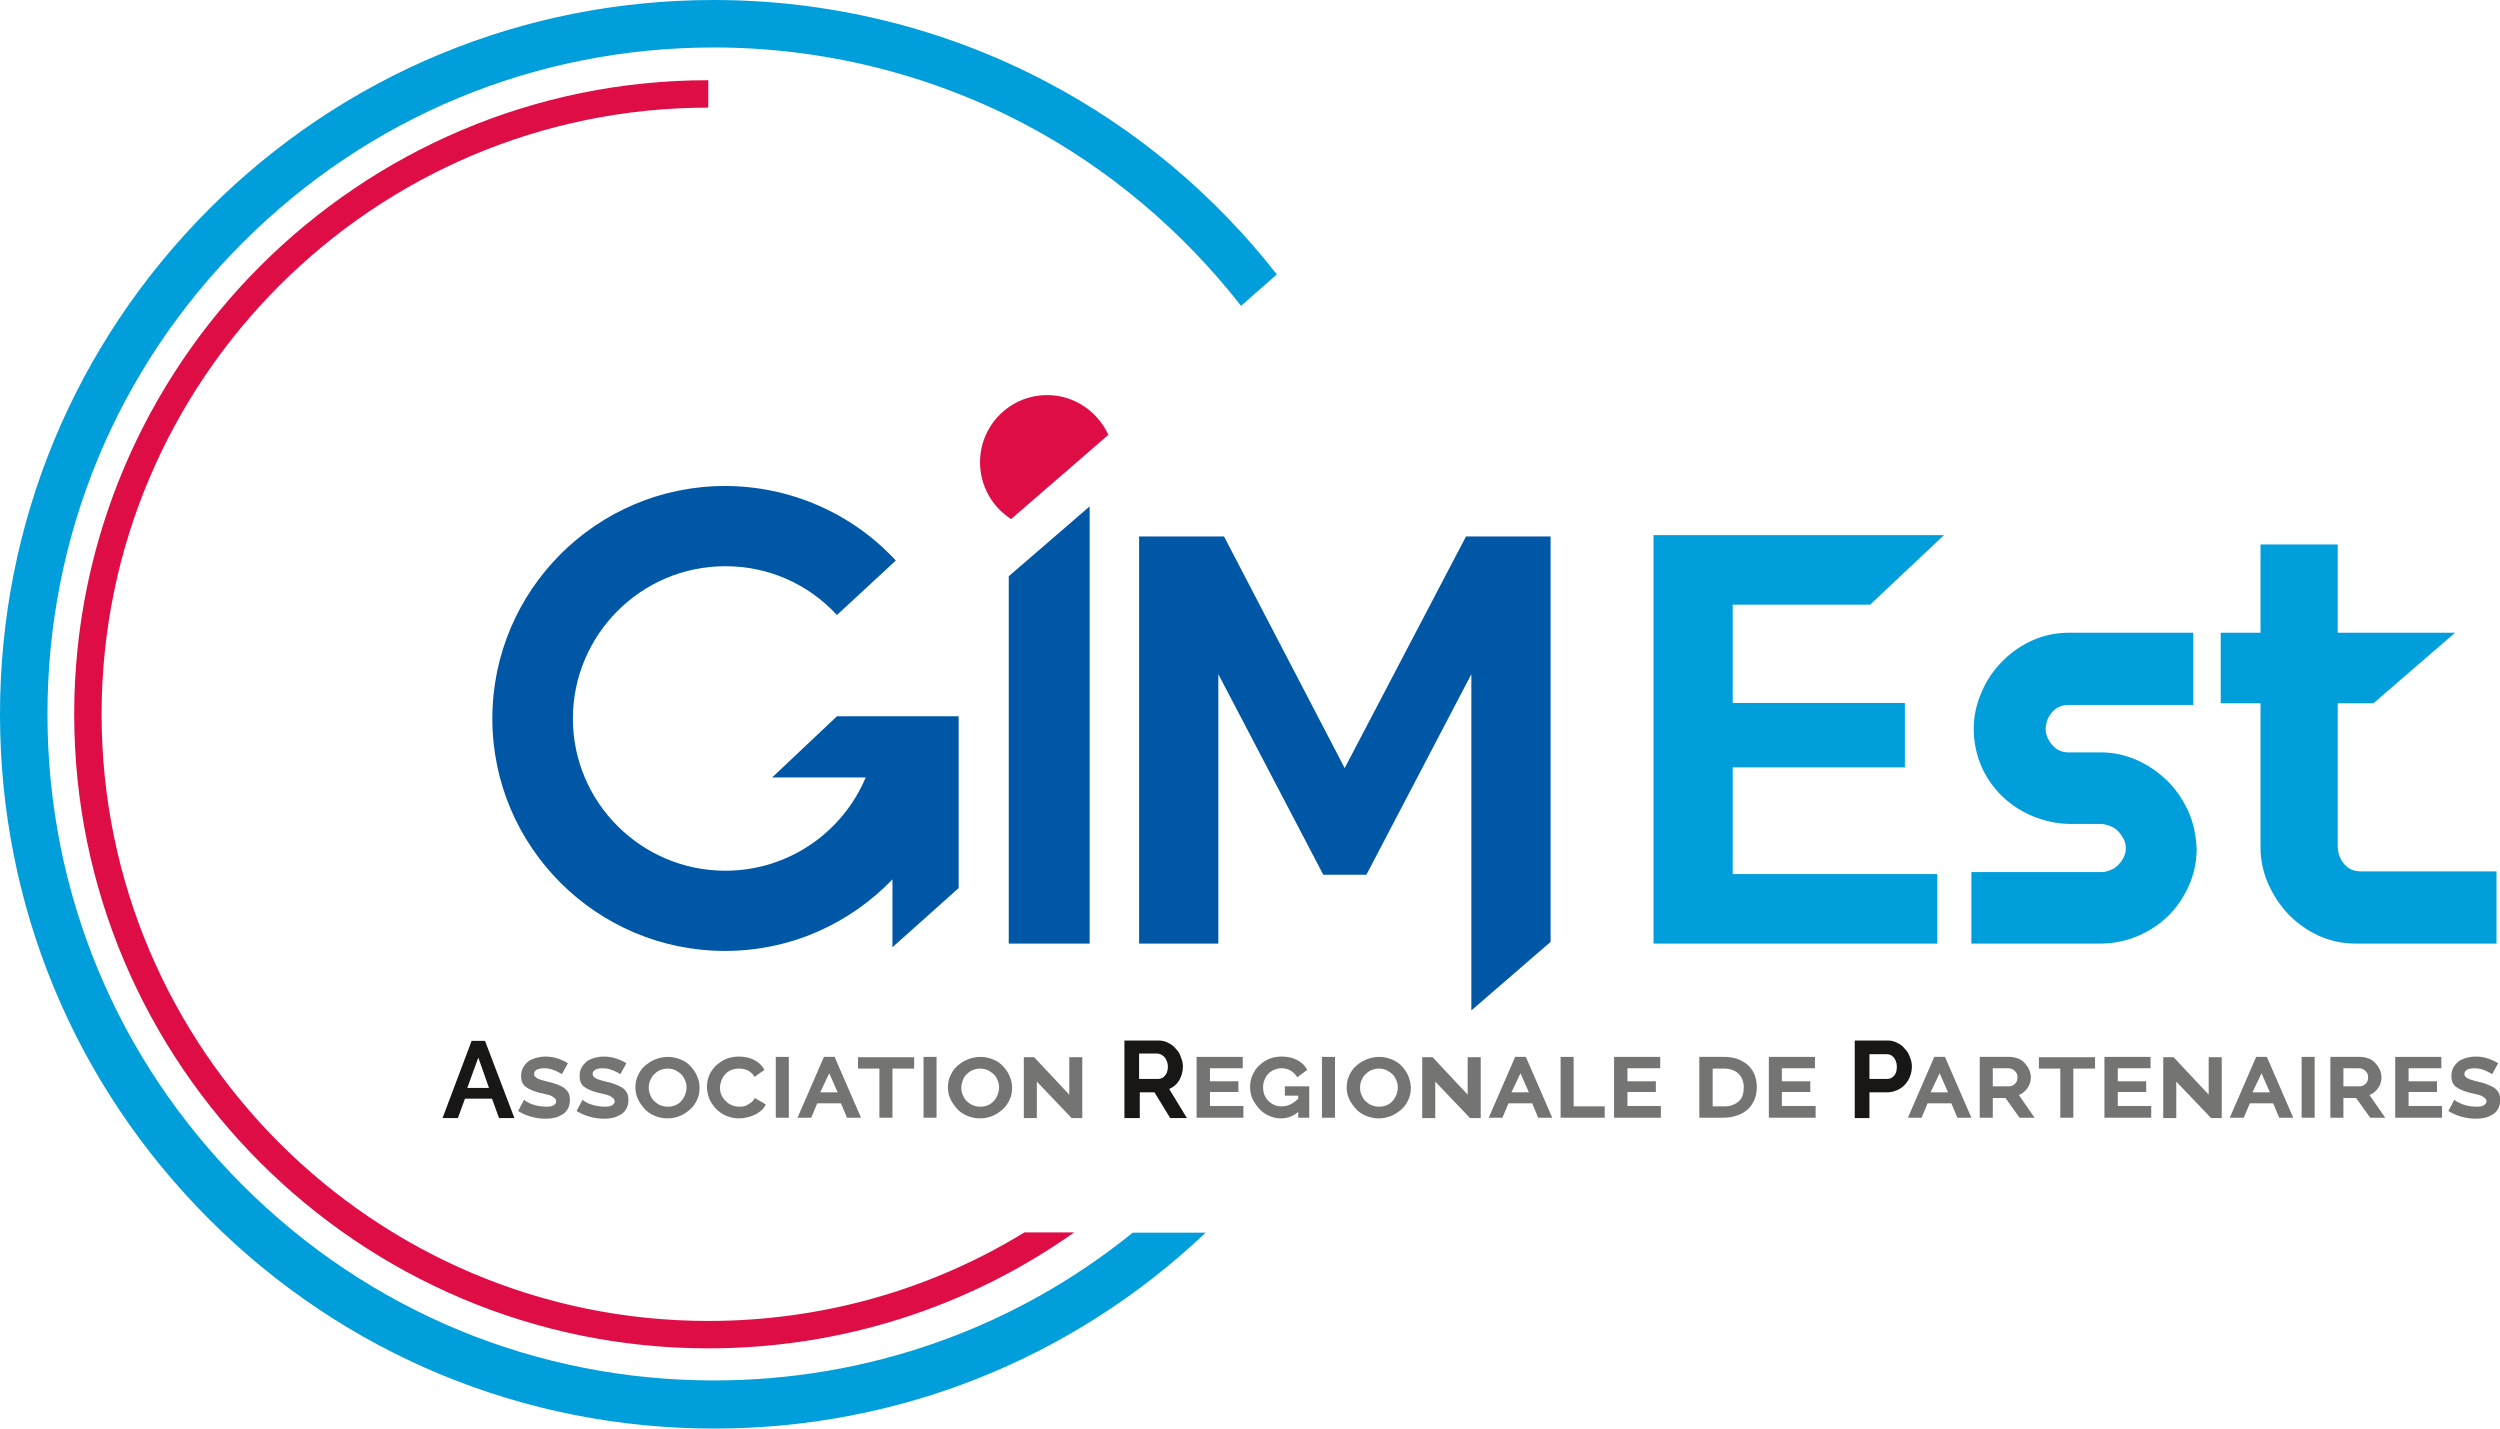 <svg width="140" height="80" viewBox="0 0 140 80" fill="none" xmlns="http://www.w3.org/2000/svg">
<g id="Group 2">
<g id="Group">
<path id="Vector" d="M46.869 40.112L43.238 43.538H48.479C47.188 46.607 44.155 48.76 40.618 48.76C35.919 48.76 32.082 44.941 32.082 40.243C32.082 35.545 35.901 31.708 40.618 31.708C43.014 31.708 45.241 32.681 46.869 34.441L50.164 31.39C47.712 28.732 44.23 27.216 40.599 27.216C33.411 27.216 27.571 33.056 27.571 40.243C27.571 47.412 33.411 53.252 40.599 53.252C44.286 53.252 47.599 51.717 49.977 49.247V53.046L53.683 49.733V40.112H46.869Z" fill="#0057A5"/>
<g id="Group_2">
<path id="Vector_2" d="M61.02 28.358L56.49 32.27V52.84H61.02V28.358Z" fill="#0057A5"/>
</g>
<g id="Group_3">
<path id="Vector_3" d="M56.621 29.069L62.068 24.352C61.469 23.042 60.159 22.125 58.643 22.125C56.565 22.125 54.881 23.809 54.881 25.887C54.881 27.216 55.573 28.395 56.621 29.069Z" fill="#DF0D46"/>
</g>
<g id="Group_4">
<path id="Vector_4" d="M68.227 37.754L74.104 48.984H76.519L82.396 37.754V56.584L86.832 52.747V30.042H82.096L75.302 43.014L68.545 30.042H63.79V52.84H68.227V37.754Z" fill="#0057A5"/>
</g>
<g id="Group_5">
<g id="Group_6">
<path id="Vector_5" d="M97.033 42.976H106.673V39.364H97.033V33.861H104.726L108.863 29.967H92.597V52.84H108.488V48.947H97.033V42.976Z" fill="#009EDB"/>
</g>
</g>
<g id="Group_7">
<path id="Vector_6" d="M122.527 45.391C122.227 44.754 121.834 44.174 121.348 43.706C120.861 43.238 120.299 42.845 119.663 42.564C119.027 42.284 118.353 42.134 117.679 42.134H115.863C115.489 42.134 115.208 42.022 114.965 41.76C114.721 41.497 114.572 41.198 114.553 40.842C114.572 40.431 114.703 40.112 114.946 39.85C115.189 39.588 115.489 39.476 115.863 39.476H122.826V35.433H115.863C115.133 35.433 114.422 35.583 113.767 35.882C113.13 36.181 112.569 36.575 112.082 37.08C111.614 37.567 111.221 38.147 110.959 38.783C110.678 39.438 110.529 40.112 110.529 40.805C110.529 41.554 110.678 42.265 110.959 42.92C111.24 43.556 111.633 44.118 112.138 44.605C112.625 45.072 113.205 45.447 113.842 45.709C114.478 45.971 115.152 46.121 115.845 46.139H117.679C117.847 46.158 118.016 46.196 118.203 46.27C118.371 46.345 118.502 46.42 118.615 46.551C118.746 46.682 118.839 46.832 118.933 47C119.008 47.15 119.045 47.319 119.045 47.506C119.045 47.674 119.008 47.843 118.933 47.992C118.858 48.161 118.746 48.311 118.615 48.442C118.484 48.573 118.353 48.666 118.184 48.722C118.016 48.797 117.866 48.835 117.698 48.835H110.398V52.84H117.698H117.716C118.446 52.822 119.139 52.672 119.775 52.391C120.412 52.11 120.973 51.736 121.46 51.249C121.928 50.781 122.302 50.22 122.583 49.584C122.864 48.947 123.013 48.255 123.013 47.525C122.976 46.757 122.826 46.046 122.527 45.391Z" fill="#009EDB"/>
</g>
<path id="Vector_7" d="M132.223 48.797C131.848 48.797 131.549 48.685 131.306 48.423C131.062 48.161 130.931 47.824 130.913 47.431V42.976V39.382H132.915L137.483 35.433H130.913V30.491H126.589V35.433H124.361V39.382H126.589V43.051V47.468C126.589 48.161 126.738 48.853 127.019 49.49C127.3 50.126 127.674 50.688 128.142 51.193C128.61 51.68 129.191 52.092 129.827 52.391C130.482 52.691 131.175 52.84 131.923 52.84H139.804V48.797H132.223Z" fill="#009EDB"/>
<g id="Group_8">
<path id="Vector_8" d="M63.453 69.013C56.827 74.385 48.61 77.305 39.981 77.305C30.023 77.305 20.646 73.43 13.589 66.373C6.533 59.317 2.658 49.958 2.658 39.981C2.658 30.023 6.533 20.646 13.589 13.589C20.646 6.533 30.005 2.658 39.981 2.658C46.027 2.658 52.036 4.137 57.37 6.944C62.068 9.415 66.224 12.934 69.499 17.127L71.502 15.367C68.021 10.912 63.603 7.206 58.605 4.586C52.897 1.572 46.458 0 39.981 0C29.293 0 19.261 4.155 11.699 11.717C4.155 19.279 0 29.312 0 40C0 50.688 4.155 60.721 11.717 68.283C19.261 75.826 29.312 80 40 80C50.295 80 60.047 76.107 67.515 69.031H63.453V69.013Z" fill="#009EDB"/>
</g>
<g id="Group_9">
<path id="Vector_9" d="M57.37 69.013C52.092 72.251 45.99 73.973 39.663 73.973C20.927 73.973 5.69 58.736 5.69 40C5.69 21.264 20.927 6.027 39.663 6.027V4.492C20.084 4.492 4.155 20.421 4.155 40C4.155 59.579 20.084 75.508 39.663 75.508C47.094 75.508 54.207 73.224 60.159 69.013H57.37Z" fill="#DF0D46"/>
</g>
</g>
<g id="Group_10">
<path id="Vector_10" d="M26.411 58.287H27.16L28.807 62.611H27.946L27.553 61.526H26.037L25.643 62.611H24.782L26.411 58.287ZM27.384 60.926L26.785 59.223L26.168 60.926H27.384Z" fill="#181716"/>
<path id="Vector_11" d="M31.465 60.159C31.427 60.122 31.39 60.103 31.315 60.066C31.24 60.028 31.165 59.991 31.09 59.953C30.997 59.916 30.903 59.897 30.81 59.86C30.697 59.841 30.604 59.822 30.491 59.822C30.117 59.822 29.911 59.934 29.911 60.14C29.911 60.197 29.93 60.253 29.967 60.29C30.005 60.328 30.061 60.365 30.117 60.403C30.192 60.44 30.267 60.459 30.379 60.496C30.491 60.533 30.604 60.552 30.735 60.59C30.922 60.627 31.072 60.683 31.221 60.739C31.371 60.795 31.483 60.852 31.596 60.927C31.689 61.001 31.783 61.095 31.839 61.207C31.895 61.32 31.914 61.451 31.914 61.6C31.914 61.788 31.877 61.956 31.802 62.087C31.727 62.218 31.633 62.33 31.502 62.405C31.371 62.48 31.24 62.555 31.072 62.592C30.903 62.63 30.735 62.649 30.566 62.649C30.286 62.649 30.023 62.611 29.743 62.536C29.462 62.461 29.237 62.349 29.013 62.218L29.35 61.582C29.387 61.619 29.443 61.675 29.537 61.713C29.612 61.769 29.705 61.806 29.818 61.844C29.93 61.881 30.042 61.919 30.173 61.937C30.304 61.956 30.435 61.975 30.585 61.975C30.772 61.975 30.903 61.956 30.997 61.9C31.09 61.844 31.147 61.769 31.147 61.675C31.147 61.619 31.128 61.563 31.072 61.507C31.034 61.469 30.959 61.413 30.884 61.376C30.81 61.338 30.697 61.301 30.585 61.282C30.473 61.245 30.342 61.226 30.192 61.189C29.836 61.095 29.593 60.983 29.425 60.852C29.256 60.721 29.181 60.515 29.181 60.253C29.181 60.084 29.219 59.916 29.294 59.785C29.368 59.654 29.462 59.541 29.574 59.448C29.687 59.354 29.836 59.298 30.005 59.242C30.173 59.205 30.342 59.167 30.529 59.167C30.791 59.167 31.016 59.205 31.24 59.279C31.465 59.354 31.652 59.448 31.802 59.541L31.465 60.159Z" fill="#747473"/>
<path id="Vector_12" d="M34.74 60.159C34.703 60.122 34.666 60.103 34.591 60.066C34.516 60.028 34.441 59.991 34.366 59.953C34.272 59.916 34.179 59.897 34.085 59.86C33.973 59.841 33.879 59.822 33.767 59.822C33.393 59.822 33.187 59.934 33.187 60.14C33.187 60.197 33.206 60.253 33.243 60.29C33.28 60.328 33.337 60.365 33.393 60.403C33.468 60.44 33.542 60.459 33.655 60.496C33.767 60.533 33.879 60.552 34.01 60.59C34.198 60.627 34.347 60.683 34.497 60.739C34.647 60.795 34.759 60.852 34.871 60.927C34.965 61.001 35.059 61.095 35.115 61.207C35.171 61.32 35.19 61.451 35.19 61.6C35.19 61.788 35.152 61.956 35.077 62.087C35.002 62.218 34.909 62.33 34.778 62.405C34.647 62.48 34.516 62.555 34.347 62.592C34.179 62.63 34.01 62.649 33.842 62.649C33.561 62.649 33.299 62.611 33.018 62.536C32.738 62.461 32.513 62.349 32.288 62.218L32.625 61.582C32.663 61.619 32.719 61.675 32.812 61.713C32.887 61.769 32.981 61.806 33.093 61.844C33.206 61.881 33.318 61.919 33.449 61.937C33.58 61.956 33.711 61.975 33.861 61.975C34.048 61.975 34.179 61.956 34.272 61.9C34.366 61.844 34.422 61.769 34.422 61.675C34.422 61.619 34.403 61.563 34.347 61.507C34.31 61.469 34.235 61.413 34.16 61.376C34.085 61.338 33.973 61.301 33.861 61.282C33.748 61.245 33.617 61.226 33.468 61.189C33.112 61.095 32.869 60.983 32.7 60.852C32.532 60.721 32.457 60.515 32.457 60.253C32.457 60.084 32.494 59.916 32.569 59.785C32.644 59.654 32.738 59.541 32.85 59.448C32.962 59.354 33.112 59.298 33.28 59.242C33.449 59.205 33.617 59.167 33.804 59.167C34.066 59.167 34.291 59.205 34.516 59.279C34.74 59.354 34.928 59.448 35.077 59.541L34.74 60.159Z" fill="#747473"/>
<path id="Vector_13" d="M37.38 62.63C37.118 62.63 36.874 62.574 36.65 62.48C36.425 62.386 36.238 62.255 36.088 62.087C35.938 61.919 35.807 61.731 35.714 61.526C35.62 61.32 35.583 61.114 35.583 60.889C35.583 60.664 35.62 60.459 35.714 60.253C35.807 60.047 35.92 59.86 36.088 59.71C36.257 59.56 36.444 59.429 36.668 59.336C36.893 59.242 37.136 59.186 37.398 59.186C37.66 59.186 37.904 59.242 38.128 59.336C38.353 59.429 38.54 59.56 38.69 59.729C38.84 59.897 38.971 60.084 39.046 60.29C39.139 60.496 39.177 60.702 39.177 60.926C39.177 61.151 39.139 61.357 39.046 61.563C38.952 61.769 38.84 61.956 38.671 62.106C38.503 62.255 38.316 62.386 38.11 62.48C37.885 62.574 37.642 62.63 37.38 62.63ZM36.331 60.908C36.331 61.039 36.35 61.17 36.406 61.301C36.462 61.432 36.519 61.544 36.612 61.638C36.706 61.731 36.818 61.825 36.949 61.881C37.08 61.937 37.23 61.975 37.398 61.975C37.567 61.975 37.717 61.937 37.848 61.881C37.979 61.825 38.091 61.731 38.166 61.638C38.259 61.544 38.316 61.413 38.372 61.301C38.409 61.17 38.447 61.039 38.447 60.908C38.447 60.777 38.428 60.646 38.372 60.515C38.316 60.384 38.259 60.271 38.166 60.178C38.072 60.084 37.96 60.009 37.829 59.934C37.698 59.878 37.548 59.841 37.398 59.841C37.23 59.841 37.08 59.878 36.949 59.934C36.818 59.991 36.706 60.084 36.612 60.178C36.519 60.271 36.462 60.384 36.406 60.515C36.35 60.646 36.331 60.777 36.331 60.908Z" fill="#747473"/>
<path id="Vector_14" d="M39.588 60.87C39.588 60.664 39.626 60.459 39.701 60.253C39.775 60.047 39.907 59.878 40.056 59.71C40.206 59.56 40.393 59.429 40.618 59.317C40.842 59.223 41.104 59.167 41.385 59.167C41.722 59.167 42.022 59.242 42.265 59.373C42.508 59.504 42.695 59.691 42.808 59.916L42.246 60.309C42.209 60.215 42.153 60.14 42.078 60.084C42.003 60.028 41.947 59.972 41.853 59.934C41.778 59.897 41.685 59.878 41.61 59.86C41.535 59.841 41.441 59.841 41.367 59.841C41.198 59.841 41.048 59.878 40.917 59.934C40.786 59.991 40.674 60.084 40.599 60.178C40.505 60.271 40.449 60.384 40.393 60.515C40.356 60.646 40.318 60.777 40.318 60.889C40.318 61.039 40.337 61.17 40.393 61.301C40.449 61.432 40.524 61.544 40.618 61.638C40.711 61.731 40.824 61.825 40.955 61.881C41.086 61.937 41.235 61.975 41.385 61.975C41.46 61.975 41.554 61.975 41.629 61.956C41.722 61.937 41.797 61.919 41.872 61.862C41.947 61.825 42.022 61.769 42.096 61.713C42.171 61.657 42.209 61.582 42.265 61.488L42.883 61.844C42.826 61.975 42.752 62.087 42.639 62.181C42.527 62.274 42.415 62.368 42.265 62.424C42.134 62.499 41.984 62.536 41.834 62.574C41.685 62.611 41.535 62.63 41.385 62.63C41.123 62.63 40.88 62.574 40.655 62.48C40.431 62.386 40.243 62.237 40.094 62.087C39.944 61.937 39.813 61.731 39.719 61.526C39.644 61.301 39.588 61.095 39.588 60.87Z" fill="#747473"/>
<path id="Vector_15" d="M43.444 62.592V59.186H44.174V62.592H43.444Z" fill="#747473"/>
<path id="Vector_16" d="M44.661 62.592L46.14 59.186H46.739L48.217 62.592H47.431L47.094 61.788H45.765L45.428 62.592H44.661ZM46.439 60.103L45.934 61.17H46.907L46.439 60.103Z" fill="#747473"/>
<path id="Vector_17" d="M51.175 59.841H49.977V62.592H49.247V59.841H48.049V59.205H51.193V59.841H51.175Z" fill="#747473"/>
<path id="Vector_18" d="M51.718 62.592V59.186H52.447V62.592H51.718Z" fill="#747473"/>
<path id="Vector_19" d="M54.881 62.63C54.619 62.63 54.375 62.574 54.151 62.48C53.926 62.386 53.739 62.255 53.589 62.087C53.44 61.919 53.309 61.731 53.215 61.526C53.121 61.32 53.084 61.114 53.084 60.889C53.084 60.664 53.121 60.459 53.215 60.253C53.309 60.047 53.421 59.86 53.589 59.71C53.758 59.56 53.945 59.429 54.169 59.336C54.394 59.242 54.637 59.186 54.9 59.186C55.161 59.186 55.405 59.242 55.63 59.336C55.854 59.429 56.041 59.56 56.191 59.729C56.341 59.897 56.472 60.084 56.547 60.29C56.64 60.496 56.678 60.702 56.678 60.926C56.678 61.151 56.64 61.357 56.547 61.563C56.453 61.769 56.341 61.956 56.172 62.106C56.004 62.255 55.817 62.386 55.611 62.48C55.386 62.574 55.143 62.63 54.881 62.63ZM53.833 60.908C53.833 61.039 53.851 61.17 53.907 61.301C53.964 61.432 54.02 61.544 54.113 61.638C54.207 61.731 54.319 61.825 54.45 61.881C54.581 61.937 54.731 61.975 54.9 61.975C55.068 61.975 55.218 61.937 55.349 61.881C55.48 61.825 55.592 61.731 55.667 61.638C55.761 61.544 55.817 61.413 55.873 61.301C55.91 61.17 55.948 61.039 55.948 60.908C55.948 60.777 55.929 60.646 55.873 60.515C55.817 60.384 55.761 60.271 55.667 60.178C55.573 60.084 55.461 60.009 55.33 59.934C55.199 59.878 55.049 59.841 54.9 59.841C54.731 59.841 54.581 59.878 54.45 59.934C54.319 59.991 54.207 60.084 54.113 60.178C54.02 60.271 53.964 60.384 53.907 60.515C53.87 60.646 53.833 60.777 53.833 60.908Z" fill="#747473"/>
<path id="Vector_20" d="M58.063 60.571V62.611H57.333V59.205H57.913L59.879 61.301V59.205H60.608V62.611H60.01L58.063 60.571Z" fill="#747473"/>
<path id="Vector_21" d="M62.967 62.592V58.269H64.876C65.082 58.269 65.25 58.306 65.419 58.4C65.587 58.474 65.737 58.587 65.849 58.736C65.98 58.867 66.074 59.017 66.13 59.204C66.205 59.373 66.243 59.541 66.243 59.728C66.243 60.009 66.168 60.271 66.037 60.496C65.906 60.721 65.7 60.889 65.475 60.983L66.467 62.611H65.531L64.651 61.17H63.828V62.611H62.967V62.592ZM63.809 60.421H64.857C64.932 60.421 65.007 60.402 65.082 60.365C65.157 60.328 65.213 60.271 65.25 60.215C65.307 60.159 65.344 60.084 65.363 59.991C65.4 59.897 65.4 59.822 65.4 59.71C65.4 59.616 65.382 59.523 65.344 59.429C65.307 59.336 65.269 59.261 65.213 59.204C65.157 59.148 65.101 59.092 65.026 59.055C64.951 59.017 64.876 58.999 64.801 58.999H63.79V60.421H63.809Z" fill="#181716"/>
<path id="Vector_22" d="M69.63 61.956V62.592H67.01V59.186H69.593V59.822H67.758V60.552H69.35V61.151H67.758V61.937H69.63V61.956Z" fill="#747473"/>
<path id="Vector_23" d="M72.719 62.255C72.438 62.499 72.101 62.63 71.727 62.63C71.484 62.63 71.259 62.574 71.053 62.48C70.847 62.386 70.66 62.255 70.51 62.087C70.36 61.919 70.229 61.731 70.136 61.526C70.042 61.32 70.005 61.095 70.005 60.87C70.005 60.627 70.042 60.421 70.136 60.215C70.229 60.009 70.342 59.822 70.51 59.672C70.66 59.523 70.847 59.392 71.072 59.298C71.296 59.205 71.521 59.167 71.783 59.167C72.12 59.167 72.419 59.242 72.663 59.373C72.906 59.504 73.093 59.691 73.206 59.916L72.644 60.328C72.55 60.178 72.438 60.047 72.27 59.953C72.12 59.86 71.933 59.822 71.746 59.822C71.596 59.822 71.465 59.86 71.334 59.916C71.203 59.972 71.109 60.047 71.016 60.14C70.922 60.234 70.866 60.346 70.81 60.477C70.754 60.608 70.735 60.739 70.735 60.889C70.735 61.039 70.754 61.189 70.81 61.32C70.866 61.451 70.941 61.563 71.034 61.657C71.128 61.75 71.24 61.825 71.371 61.881C71.502 61.937 71.633 61.956 71.783 61.956C72.12 61.956 72.419 61.806 72.7 61.526V61.357H71.951V60.833H73.318V62.592H72.7V62.255H72.719Z" fill="#747473"/>
<path id="Vector_24" d="M74.029 62.592V59.186H74.759V62.592H74.029Z" fill="#747473"/>
<path id="Vector_25" d="M77.211 62.63C76.949 62.63 76.706 62.574 76.481 62.48C76.256 62.386 76.069 62.255 75.919 62.087C75.77 61.919 75.639 61.731 75.545 61.526C75.452 61.32 75.414 61.114 75.414 60.889C75.414 60.664 75.452 60.459 75.545 60.253C75.639 60.047 75.751 59.86 75.919 59.71C76.088 59.56 76.275 59.429 76.5 59.336C76.724 59.242 76.968 59.186 77.23 59.186C77.492 59.186 77.735 59.242 77.96 59.336C78.184 59.429 78.371 59.56 78.521 59.729C78.671 59.897 78.802 60.084 78.877 60.29C78.952 60.496 79.008 60.702 79.008 60.926C79.008 61.151 78.971 61.357 78.877 61.563C78.783 61.769 78.671 61.956 78.503 62.106C78.334 62.255 78.147 62.386 77.941 62.48C77.698 62.574 77.454 62.63 77.211 62.63ZM76.163 60.908C76.163 61.039 76.182 61.17 76.238 61.301C76.294 61.432 76.35 61.544 76.444 61.638C76.537 61.731 76.65 61.825 76.781 61.881C76.912 61.937 77.061 61.975 77.23 61.975C77.398 61.975 77.548 61.937 77.679 61.881C77.81 61.825 77.922 61.731 77.997 61.638C78.091 61.544 78.147 61.413 78.203 61.301C78.24 61.17 78.278 61.039 78.278 60.908C78.278 60.777 78.259 60.646 78.203 60.515C78.147 60.384 78.091 60.271 77.997 60.178C77.904 60.084 77.791 60.009 77.66 59.934C77.529 59.878 77.379 59.841 77.23 59.841C77.061 59.841 76.912 59.878 76.781 59.934C76.65 59.991 76.537 60.084 76.444 60.178C76.35 60.271 76.294 60.384 76.238 60.515C76.182 60.646 76.163 60.777 76.163 60.908Z" fill="#747473"/>
<path id="Vector_26" d="M80.374 60.571V62.611H79.644V59.205H80.225L82.19 61.301V59.205H82.92V62.611H82.321L80.374 60.571Z" fill="#747473"/>
<path id="Vector_27" d="M83.369 62.592L84.848 59.186H85.447L86.926 62.592H86.139L85.802 61.788H84.474L84.137 62.592H83.369ZM85.147 60.103L84.642 61.17H85.615L85.147 60.103Z" fill="#747473"/>
<path id="Vector_28" d="M87.394 62.592V59.186H88.124V61.956H89.864V62.592H87.394Z" fill="#747473"/>
<path id="Vector_29" d="M93.009 61.956V62.592H90.388V59.186H92.972V59.822H91.137V60.552H92.728V61.151H91.137V61.937H93.009V61.956Z" fill="#747473"/>
<path id="Vector_30" d="M95.162 62.592V59.186H96.528C96.827 59.186 97.108 59.223 97.333 59.317C97.557 59.41 97.763 59.523 97.913 59.672C98.063 59.822 98.194 60.009 98.269 60.215C98.344 60.421 98.381 60.646 98.381 60.87C98.381 61.132 98.344 61.357 98.25 61.582C98.156 61.788 98.044 61.975 97.876 62.124C97.707 62.274 97.52 62.386 97.295 62.461C97.071 62.536 96.809 62.592 96.528 62.592H95.162ZM97.651 60.889C97.651 60.59 97.557 60.328 97.37 60.14C97.183 59.953 96.902 59.841 96.547 59.841H95.91V61.956H96.547C96.734 61.956 96.883 61.937 97.033 61.881C97.164 61.825 97.295 61.75 97.389 61.657C97.483 61.563 97.557 61.451 97.595 61.32C97.632 61.189 97.651 61.039 97.651 60.889Z" fill="#747473"/>
<path id="Vector_31" d="M101.675 61.956V62.592H99.055V59.186H101.638V59.822H99.785V60.552H101.376V61.151H99.785V61.937H101.675V61.956Z" fill="#747473"/>
<path id="Vector_32" d="M103.865 62.592V58.269H105.7C105.906 58.269 106.074 58.306 106.242 58.4C106.411 58.474 106.561 58.587 106.673 58.736C106.804 58.867 106.898 59.017 106.954 59.204C107.029 59.373 107.066 59.541 107.066 59.728C107.066 59.916 107.029 60.084 106.972 60.253C106.916 60.421 106.823 60.571 106.692 60.721C106.579 60.852 106.43 60.964 106.261 61.039C106.093 61.114 105.906 61.17 105.718 61.17H104.689V62.611H103.865V62.592ZM104.708 60.421H105.681C105.831 60.421 105.962 60.365 106.074 60.234C106.186 60.103 106.224 59.934 106.224 59.728C106.224 59.616 106.205 59.523 106.168 59.429C106.13 59.336 106.093 59.261 106.037 59.204C105.98 59.148 105.924 59.092 105.849 59.073C105.775 59.036 105.7 59.036 105.625 59.036H104.689V60.421H104.708Z" fill="#181716"/>
<path id="Vector_33" d="M106.842 62.592L108.32 59.186H108.919L110.398 62.592H109.612L109.275 61.788H107.946L107.609 62.592H106.842ZM108.62 60.103L108.114 61.17H109.088L108.62 60.103Z" fill="#747473"/>
<path id="Vector_34" d="M110.866 62.592V59.186H112.531C112.7 59.186 112.868 59.223 113.018 59.279C113.168 59.336 113.299 59.429 113.393 59.541C113.486 59.654 113.58 59.766 113.636 59.916C113.692 60.047 113.729 60.197 113.729 60.328C113.729 60.533 113.673 60.739 113.542 60.926C113.411 61.114 113.261 61.245 113.056 61.32L113.935 62.592H113.093L112.307 61.488H111.596V62.592H110.866ZM111.596 60.833H112.513C112.644 60.833 112.756 60.777 112.85 60.683C112.943 60.59 112.981 60.477 112.981 60.328C112.981 60.253 112.962 60.197 112.943 60.122C112.906 60.066 112.868 60.009 112.831 59.972C112.794 59.934 112.737 59.897 112.663 59.86C112.606 59.841 112.531 59.822 112.475 59.822H111.596V60.833Z" fill="#747473"/>
<path id="Vector_35" d="M117.305 59.841H116.107V62.592H115.377V59.841H114.179V59.205H117.323V59.841H117.305Z" fill="#747473"/>
<path id="Vector_36" d="M120.468 61.956V62.592H117.848V59.186H120.431V59.822H118.596V60.552H120.187V61.151H118.596V61.937H120.468V61.956Z" fill="#747473"/>
<path id="Vector_37" d="M121.872 60.571V62.611H121.142V59.205H121.722L123.687 61.301V59.205H124.417V62.611H123.819L121.872 60.571Z" fill="#747473"/>
<path id="Vector_38" d="M124.867 62.592L126.345 59.186H126.944L128.423 62.592H127.637L127.3 61.788H125.99L125.653 62.592H124.867ZM126.645 60.103L126.139 61.17H127.113L126.645 60.103Z" fill="#747473"/>
<path id="Vector_39" d="M128.891 62.592V59.186H129.621V62.592H128.891Z" fill="#747473"/>
<path id="Vector_40" d="M130.501 62.592V59.186H132.167C132.335 59.186 132.504 59.223 132.653 59.279C132.803 59.336 132.934 59.429 133.028 59.541C133.121 59.654 133.215 59.766 133.271 59.916C133.327 60.047 133.365 60.197 133.365 60.328C133.365 60.533 133.309 60.739 133.178 60.926C133.046 61.114 132.897 61.245 132.691 61.32L133.571 62.592H132.728L131.942 61.488H131.231V62.592H130.501ZM131.231 60.833H132.148C132.279 60.833 132.391 60.777 132.485 60.683C132.579 60.59 132.616 60.477 132.616 60.328C132.616 60.253 132.597 60.197 132.579 60.122C132.541 60.066 132.504 60.009 132.466 59.972C132.429 59.934 132.373 59.897 132.298 59.86C132.242 59.841 132.167 59.822 132.111 59.822H131.231V60.833Z" fill="#747473"/>
<path id="Vector_41" d="M136.753 61.956V62.592H134.132V59.186H136.715V59.822H134.881V60.552H136.472V61.151H134.881V61.937H136.753V61.956Z" fill="#747473"/>
<path id="Vector_42" d="M139.56 60.159C139.523 60.122 139.485 60.103 139.41 60.066C139.336 60.028 139.261 59.991 139.186 59.953C139.111 59.916 138.999 59.897 138.905 59.86C138.793 59.841 138.699 59.822 138.587 59.822C138.212 59.822 138.007 59.934 138.007 60.14C138.007 60.197 138.025 60.253 138.063 60.29C138.1 60.328 138.156 60.365 138.212 60.403C138.287 60.44 138.362 60.459 138.475 60.496C138.587 60.533 138.699 60.552 138.83 60.59C139.017 60.627 139.167 60.683 139.317 60.739C139.467 60.795 139.579 60.852 139.691 60.927C139.785 61.001 139.878 61.095 139.935 61.207C139.991 61.32 140.009 61.451 140.009 61.6C140.009 61.788 139.972 61.956 139.897 62.087C139.822 62.218 139.729 62.33 139.598 62.405C139.467 62.48 139.336 62.555 139.167 62.592C138.999 62.63 138.83 62.649 138.662 62.649C138.381 62.649 138.119 62.611 137.838 62.536C137.557 62.461 137.333 62.349 137.108 62.218L137.445 61.582C137.483 61.619 137.539 61.675 137.632 61.713C137.726 61.75 137.801 61.806 137.913 61.844C138.025 61.881 138.138 61.919 138.269 61.937C138.4 61.956 138.531 61.975 138.68 61.975C138.868 61.975 138.999 61.956 139.092 61.9C139.186 61.844 139.242 61.769 139.242 61.675C139.242 61.619 139.223 61.563 139.167 61.507C139.13 61.469 139.055 61.413 138.98 61.376C138.905 61.338 138.793 61.301 138.68 61.282C138.568 61.245 138.437 61.226 138.287 61.189C137.932 61.095 137.688 60.983 137.52 60.852C137.351 60.721 137.277 60.515 137.277 60.253C137.277 60.084 137.314 59.916 137.389 59.785C137.464 59.654 137.557 59.541 137.67 59.448C137.782 59.354 137.932 59.298 138.1 59.242C138.269 59.205 138.437 59.167 138.624 59.167C138.886 59.167 139.111 59.205 139.336 59.279C139.56 59.354 139.747 59.448 139.897 59.541L139.56 60.159Z" fill="#747473"/>
</g>
</g>
</svg>
